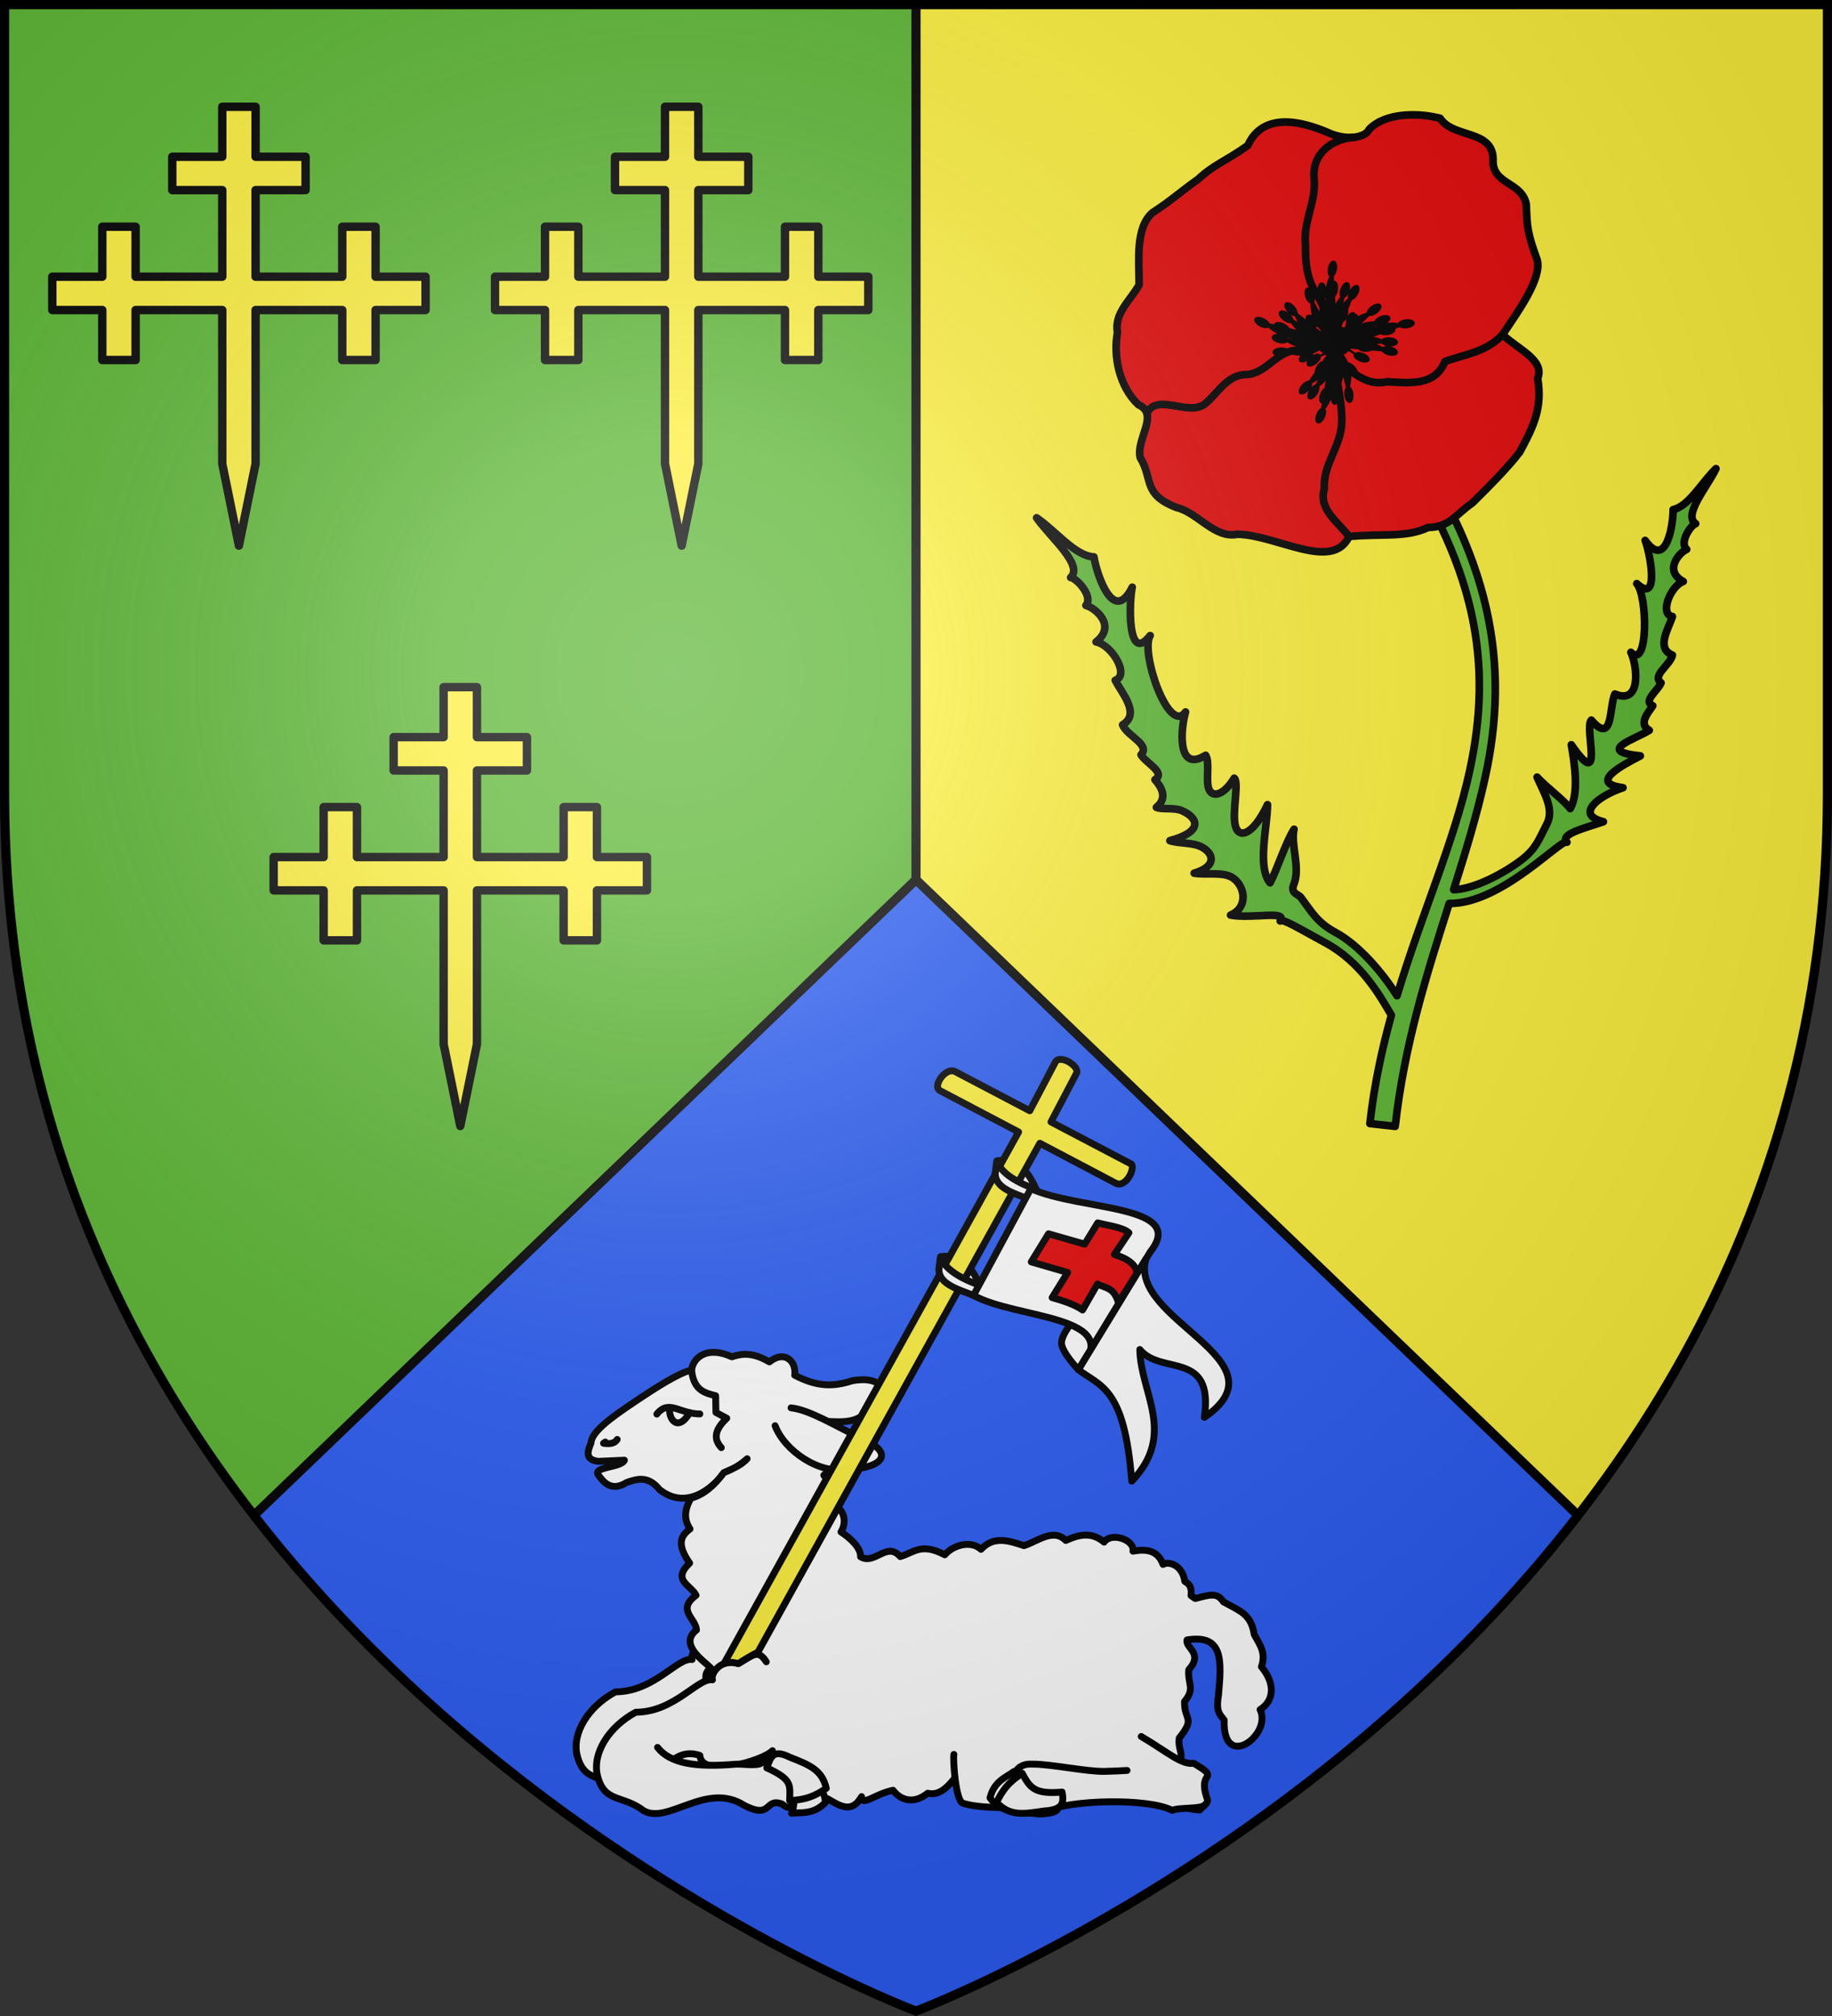 <svg height="660" viewBox="-300 -300 600 660" width="600" xmlns="http://www.w3.org/2000/svg" xmlns:xlink="http://www.w3.org/1999/xlink"><rect x="-300" y="-300" width="600" height="660" fill="#333333" stroke="none"/><radialGradient id="b" cx="-80" cy="-80" gradientUnits="userSpaceOnUse" r="405"><stop offset="0" stop-color="#fff" stop-opacity=".31"/><stop offset=".19" stop-color="#fff" stop-opacity=".25"/><stop offset=".6" stop-color="#6b6b6b" stop-opacity=".125"/><stop offset="1" stop-opacity=".125"/></radialGradient><path d="M-298.5-298.5h597V-40C298.5 246.31 0 358.5 0 358.5S-298.5 246.31-298.5-40z" fill="#fcef3c"/><g stroke="#000" stroke-linecap="round" stroke-linejoin="round"><path d="m156.76-162.583-3.782 3.696c31.536 43.578 35.843 76.905 28.311 111.427-5.05 23.15-15.743 46.764-23.751 73.447-4.573-7.308-12.372-16.567-20.164-20.747-6.03-3.234-7.81-6.772-11.32-11.427-1.005-1.231-3.528-1.259-2.27-4.425 2.162-5.443-1.172-13 .024-17.907-2.697 4.214-5.693 13.54-7.849 17.542-4.302-5.192-.89-18.172-.837-25.585-4.814 10.163-9.435 11.204-10.536 6.922-1.134-4.408 1.289-14.316-.368-15.59-3.503 5.725-7.185 6.462-8.32 3.512-1.054-2.746.395-8.912-1.044-11.01-9.635 5.964-8.085-9.184-6.574-14.186-5.546 7.824-14.934-19.865-11.583-25.013-7.75 9.903-6.834-12.049-5.87-15.826-6.408 12.917-11.903-5.407-12.547-9.918-6.143-.267-12.52-8.54-18.78-12.807 4.356 6.29 15.534 15.523 11.14 19.547 2.044.25 7.479 6.171 5.008 9.137 3.223.87 10.07 6.691 3.314 11.947 5.128.92 11.171 10.902 6.287 12.572 2.309 4.435 8.287 10.998 2.401 14.575 1.501 3.713 9.216 6.42 6.052 9.814 1.608 2.73 8.241 5.805 4.566 8.147 1.774 2.055 4.485 5.79.47 9.057 1.876.814 5.764-.023 8.294 1.068 5.126 2.211 7.522 6.745-3.885 9.838 3 .98 7.537.545 10.433 2.084 3.93 2.087 5.081 6.313-2.477 8.562 4.477.708 9.72-.639 12.885 1.694 3.885 2.863 4.773 9.583-.964 12.024 7.29 1.284 18.628-1.663 16.25 1.928.703-.96 6.734 2.787 14.788 7.134 11.79 6.361 18 17.52 21.625 23.713-3.107 11.21-5.648 22.96-7.038 35.475l8.294.912c2.989-26.899 10.525-50.454 17.7-72.98 17.04.285 36.941-21.61 38.547-20.036-2.505-2.697 5.98-4.622 11.945-6.714-9.391-2.29-1.77-8.428 6.415-11.139-11.61-1.473.049-7.484 5.684-10.41-15.002-1.534-1.52-5.518 2.92-8.38-3.839-2.198-.062-6.065 1.147-8.043-3.424-1.464 1.738-4.97 2.712-7.495-3.14-2.421 2.981-5.746 3.728-9.083-5.46-2.2-1.328-8.566 0-12.624-4.35-.73-.648-9.991 3.545-11.477-6.428-3.493-1.475-9.336 1.12-10.515-2.496-2.157 1.258-7.913 2.946-8.407-4.265-2.783 3.856-12.105 6.649-18.01-4.68 4.464-8.89 12.326-14.03 13.402.086 3.89-1.978 20.096-9.18 10.098 1.34 3.05 5.176 21.405-2.737 14.133 3.542 3.874 3.838 28.312-1.927 22.487 1.971 4.006 3.71 17.355-5.24 13.664-1.91 4.08-.478 16.914-7.72 8.536-2.401 2.57 4.563 24.094-6.545 8.068 1.078 6.24 2.538 15.928-.363 20.9-2.375-3.073-7.991-7.13-10.851-10.308 2.2 5.164 5.92 10.657 3 15.747-2.309 4.409-3.296 7.655-7.927 11.216-5.957 4.582-15.707 9.736-22.402 9.888 3.953-12.46 7.692-24.658 10.376-36.958 7.828-35.88 2.991-71.725-29.695-116.892z" fill="#5ab532" fill-opacity=".996" fill-rule="evenodd" stroke-width="2.5"/><path d="M203.45-214.864c-3.215-8.915-3.317-10.686-3.574-18.235-1.47-7.57-11.388-6.366-10.869-14.798-.139-9.75-13.058-6.792-17.346-13.373-6.87-1.822-17.902-1.994-23.277 3.655-.897 2.207-6.156 3.881-12.51 1.412-16.666-7.384-24.134-3.023-27.217 3.848-7.772 5.463-10.833 6.029-16.226 11.005-6.168 4.372-8.687 6.89-15.007 10.998-5.531 4.838-4.393 15.324-4.343 23.604-2.866 5.102-8.215 9.287-7.102 15.61-1.41 7.705.547 17.757 6.894 23.658 6.933 3.088-.826 11.152.55 17.288 4.282 6.936.67 11.992 11.843 16.32 7.014 1.61 12.46 10.32 20.03 8.773 12.938.238 31.011 12.318 36.542.747 10.652-1.044 18.687.489 25.88-2.97 7.027-.042 9.037-4.259 14.469-7.986 4.724-4.663 11.593-11.483 15.564-16.728 4.55-8.443 7.465-14.392 5.855-24.12 2.477-6.03-6.84-9.708-11.48-14.318 5.106-7.599 12.905-18.367 11.323-24.39z" fill="#e20909" fill-rule="evenodd" stroke-width="2.5"/><path d="M140.86-180.958a2.531 1.242 47.584 0 1 2.624 1.035 2.531 1.242 47.584 0 1 .787 2.705 2.531 1.242 47.584 0 1-2.625-1.035 2.531 1.242 47.584 0 1-.787-2.705zm-2.953-4.92c1.548 1.365 2.925 3.43 4.005 6.719m-4.338-1.04a2.529 1.243 78.754 0 1 1.712 2.239 2.529 1.243 78.754 0 1-.727 2.721 2.529 1.243 78.754 0 1-1.712-2.24 2.529 1.243 78.754 0 1 .727-2.72zm.021-5.735c.618 1.967.728 4.446-.05 7.817m-4.175-3.253a1.243 2.529 24.323 0 1 .093 2.814 1.243 2.529 24.323 0 1-2.174 1.796 1.243 2.529 24.323 0 1-.093-2.816 1.243 2.529 24.323 0 1 2.174-1.795zm3.35-4.659c-.64 1.96-1.991 4.042-4.585 6.338m.068-4.026a1.242 2.531 50.374 0 1-1.154 2.57 1.242 2.531 50.374 0 1-2.743.661 1.242 2.531 50.374 0 1 1.153-2.57 1.242 2.531 50.374 0 1 2.744-.661zm5.059-2.719c-1.437 1.481-3.567 2.76-6.907 3.687m3.194 16.443a1.243 2.529 23.337 0 1 .142 2.813 1.243 2.529 23.337 0 1-2.143 1.832 1.243 2.529 23.337 0 1-.142-2.813 1.243 2.529 23.337 0 1 2.143-1.832zm2.53-20.206c.758 4.844 3.13 15.617-3.735 21.906m9.184-8.753a1.243 2.528-5.857 0 1 1.494 2.39 1.243 2.528-5.857 0 1-.98 2.64 1.243 2.528-5.857 0 1-1.494-2.389 1.243 2.528-5.857 0 1 .98-2.641zm-4.373-13.626c3.023 3.866 7.08 6.87 4.148 15.697m-12.02-3.664a1.242 2.53 43.634 0 1-.844 2.688 1.242 2.53 43.634 0 1-2.647.977 1.242 2.53 43.634 0 1 .844-2.687 1.242 2.53 43.634 0 1 2.646-.978zm7.513-12.183c-.97 4.806-.612 9.834-9.235 13.361m3.995-.015a1.243 2.53 33.712 0 1-.368 2.792 1.243 2.53 33.712 0 1-2.438 1.418 1.243 2.53 33.712 0 1 .367-2.793 1.243 2.53 33.712 0 1 2.439-1.417zm5.3-13.293c-.128 4.902 1.093 9.793-6.793 14.749m4.594-.573a1.243 2.529 21.16 0 1 .249 2.806 1.243 2.529 21.16 0 1-2.073 1.912 1.243 2.529 21.16 0 1-.248-2.806 1.243 2.529 21.16 0 1 2.072-1.912zm2.285-14.123c.941 4.812 3.196 9.324-3.425 15.868m4.31-1.55a1.243 2.528 8.79 0 1 .844 2.687 1.243 2.528 8.79 0 1-1.615 2.31 1.243 2.528 8.79 0 1-.843-2.688 1.243 2.528 8.79 0 1 1.615-2.31zm-.79-14.286c1.95 4.501 5.117 8.428.05 16.233m-4.925-22.77a2.532 1.242 34.392 0 1-2.793-.409 2.532 1.242 34.392 0 1-1.385-2.454 2.532 1.242 34.392 0 1 2.793.409 2.532 1.242 34.392 0 1 1.385 2.454zm4 4.118c-1.82-.976-3.633-2.674-5.438-5.629m4.462.024a2.53 1.243 65.519 0 1-2.18-1.79 2.53 1.243 65.519 0 1 .086-2.815 2.53 1.243 65.519 0 1 2.18 1.79 2.53 1.243 65.519 0 1-.086 2.815zm1.292 5.588c-1.052-1.774-1.726-4.162-1.74-7.622m4.809 2.216a1.243 2.528 11.081 0 1-.735-2.72 1.243 2.528 11.081 0 1 1.706-2.243 1.243 2.528 11.081 0 1 .735 2.72 1.243 2.528 11.081 0 1-1.706 2.243zm-2.196 5.299c.175-2.054 1.014-4.39 3.014-7.215m.855 3.934a1.243 2.53 37.165 0 1 .535-2.765 1.243 2.53 37.165 0 1 2.52-1.269 1.243 2.53 37.165 0 1-.535 2.765 1.243 2.53 37.165 0 1-2.52 1.27zm-4.302 3.8c1.06-1.769 2.84-3.5 5.88-5.164m-6.874-15.28a1.243 2.528 10.095 0 1-.781-2.707 1.243 2.528 10.095 0 1 1.667-2.272 1.243 2.528 10.095 0 1 .782 2.707 1.243 2.528 10.095 0 1-1.668 2.272zm2.162 20.25c-1.846-4.544-6.62-14.493-1.377-22.18m-6.938 10.615a2.53 1.243 70.902 0 1-2.001-1.986 2.53 1.243 70.902 0 1 .349-2.795 2.53 1.243 70.902 0 1 2.001 1.986 2.53 1.243 70.902 0 1-.349 2.795zm7.376 12.27c-3.828-3.075-8.465-5.075-7.63-14.337m12.54.827a1.243 2.53 30.414 0 1 .206-2.809 1.243 2.53 30.414 0 1 2.353-1.555 1.243 2.53 30.414 0 1-.207 2.809 1.243 2.53 30.414 0 1-2.352 1.555zm-4.526 13.574c-.155-4.9-1.656-9.714 5.932-15.113m-3.885.924a1.243 2.529 20.48 0 1-.282-2.802 1.243 2.529 20.48 0 1 2.05-1.936 1.243 2.529 20.48 0 1 .28 2.802 1.243 2.529 20.48 0 1-2.048 1.936zm-2.118 14.15c-.998-4.801-3.306-9.286 3.237-15.907m-4.341 1.604a1.243 2.528 7.917 0 1-.884-2.675 1.243 2.528 7.917 0 1 1.58-2.334 1.243 2.528 7.917 0 1 .883 2.675 1.243 2.528 7.917 0 1-1.58 2.334zm1.008 14.271c-2.018-4.47-5.245-8.35-.297-16.23m-3.842 2.493a1.243 2.529-4.457 0 1-1.436-2.426 1.243 2.529-4.457 0 1 1.044-2.616 1.243 2.529-4.457 0 1 1.436 2.425 1.243 2.529-4.457 0 1-1.044 2.617zm4.039 13.728c-2.928-3.938-6.91-7.04-3.764-15.793m8.183 11.551a1.243 2.529 17.97 0 1-.404-2.787 1.243 2.529 17.97 0 1 1.962-2.024 1.243 2.529 17.97 0 1 .404 2.788 1.243 2.529 17.97 0 1-1.962 2.023zm-2.815 5c.419-2.019 1.532-4.237 3.856-6.804m1.25 4.274a1.242 2.531 49.14 0 1 1.097-2.594 1.242 2.531 49.14 0 1 2.729-.72 1.242 2.531 49.14 0 1-1.098 2.594 1.242 2.531 49.14 0 1-2.729.72zm-5 2.827c1.405-1.511 3.507-2.836 6.826-3.835m-.758 5.231a1.24 2.534 84.527 0 1 2.403-1.477 1.24 2.534 84.527 0 1 2.641.993 1.24 2.534 84.527 0 1-2.402 1.477 1.24 2.534 84.527 0 1-2.642-.993zm-5.716-.591c2.023-.418 4.506-.28 7.79.828m-3.535 1.939a2.533 1.241 20.461 0 1 2.809-.276 2.533 1.241 20.461 0 1 1.937 2.048 2.533 1.241 20.461 0 1-2.809.276 2.533 1.241 20.461 0 1-1.937-2.048zm-4.877-3.034c2.001.51 4.172 1.72 6.637 4.154m12.717-10.926a1.24 2.533 83.547 0 1 2.377-1.518 1.24 2.533 83.547 0 1 2.658.948 1.24 2.533 83.547 0 1-2.377 1.518 1.24 2.533 83.547 0 1-2.658-.948zm-18.834 7.834c3.838-3.06 12.032-10.46 20.912-7.633m-12.175-3.613a1.242 2.532 54.51 0 1 1.336-2.48 1.242 2.532 54.51 0 1 2.784-.463 1.242 2.532 54.51 0 1-1.336 2.48 1.242 2.532 54.51 0 1-2.784.463zm-9.683 10.549c1.862-4.537 2.46-9.543 11.596-11.382m2.782 12.231a2.533 1.24 13.742 0 1 2.757-.602 2.533 1.24 13.742 0 1 2.164 1.807 2.533 1.24 13.742 0 1-2.756.603 2.533 1.24 13.742 0 1-2.165-1.808zm-14.33-.464c4.664-1.544 8.86-4.35 16.21 1.37m-1.997-3.452a2.534 1.24 3.864 0 1 2.612-1.067 2.534 1.24 3.864 0 1 2.444 1.408 2.534 1.24 3.864 0 1-2.612 1.068 2.534 1.24 3.864 0 1-2.444-1.41zm-14.195 2.004c4.327-2.322 7.976-5.807 16.203-1.434m-2.78-3.696a1.241 2.533 81.383 0 1 2.318-1.607 1.241 2.533 81.383 0 1 2.692.847 1.241 2.533 81.383 0 1-2.317 1.607 1.241 2.533 81.383 0 1-2.692-.847zm-13.42 5.028c3.719-3.203 6.524-7.394 15.504-4.905m-3.49-2.966a1.241 2.533 69.084 0 1 1.92-2.064 1.241 2.533 69.084 0 1 2.812.254 1.241 2.533 69.084 0 1-1.92 2.064 1.241 2.533 69.084 0 1-2.811-.254zm-12.033 7.773c2.947-3.922 4.79-8.615 14.096-8.097m-22.685 9.564a1.242 2.531 51.679 0 1-1.212 2.543 1.242 2.531 51.679 0 1-2.758.6 1.242 2.531 51.679 0 1 1.212-2.544 1.242 2.531 51.679 0 1 2.758-.599zm5.12-2.603c-1.47 1.448-3.629 2.678-6.99 3.53m1.335-4.249a1.24 2.534 82.737 0 1-2.355 1.552 1.24 2.534 82.737 0 1-2.671-.91 1.24 2.534 82.737 0 1 2.355-1.552 1.24 2.534 82.737 0 1 2.67.91zm5.732.412c-2.009.481-4.494.421-7.813-.583m3.536-3.935a2.533 1.241 28.082 0 1-2.82-.1 2.533 1.241 28.082 0 1-1.648-2.287 2.533 1.241 28.082 0 1 2.82.1 2.533 1.241 28.082 0 1 1.648 2.287zm4.43 3.654c-1.916-.771-3.906-2.259-6.025-4.998m4.02.342a2.53 1.242 54.08 0 1-2.491-1.324 2.53 1.242 54.08 0 1-.475-2.776 2.53 1.242 54.08 0 1 2.491 1.324 2.53 1.242 54.08 0 1 .475 2.776zm2.376 5.222c-1.384-1.53-2.518-3.739-3.219-7.128m-16.655 2.058a2.533 1.241 27.102 0 1-2.821-.05 2.533 1.241 27.102 0 1-1.687-2.26 2.533 1.241 27.102 0 1 2.822.052 2.533 1.241 27.102 0 1 1.686 2.258zm20.03 3.899c-4.894.423-15.826 2.049-21.647-5.215m8.128 9.742a1.24 2.534 88.091 0 1-2.49 1.324 1.24 2.534 88.091 0 1-2.575-1.155 1.24 2.534 88.091 0 1 2.49-1.325 1.24 2.534 88.091 0 1 2.575 1.156zm13.919-3.424c-4.07 2.746-7.348 6.58-15.974 3.058m4.477-11.717a2.531 1.242 47.34 0 1-2.63-1.024 2.531 1.242 47.34 0 1-.798-2.701 2.531 1.242 47.34 0 1 2.63 1.023 2.531 1.242 47.34 0 1 .798 2.702zm11.671 8.311c-4.74-1.294-9.79-1.28-12.732-10.105m-.256 3.977a2.532 1.242 37.436 0 1-2.767-.556 2.532 1.242 37.436 0 1-1.252-2.524 2.532 1.242 37.436 0 1 2.767.556 2.532 1.242 37.436 0 1 1.252 2.524zm12.93 6.184c-4.891-.461-9.865.42-14.284-7.769m.26 4.613a2.533 1.241 24.936 0 1-2.821.056 2.533 1.241 24.936 0 1-1.771-2.194 2.533 1.241 24.936 0 1 2.821-.055 2.533 1.241 24.936 0 1 1.771 2.193zm13.965 3.24c-4.875.607-9.538 2.544-15.631-4.494m1.258 4.397a2.534 1.24 12.64 0 1-2.745.656 2.534 1.24 12.64 0 1-2.2-1.766 2.534 1.24 12.64 0 1 2.745-.655 2.534 1.24 12.64 0 1 2.2 1.765zm14.335.188c-4.632 1.634-8.773 4.52-16.232-1.058m22.956 1.131a5.69 4.943.048 0 1-5.69 4.943 5.69 4.943.048 0 1-5.692-4.944 5.69 4.943.048 0 1 5.69-4.942 5.69 4.943.048 0 1 5.692 4.944z" stroke-width=".5"/><path d="M141.838-124.352c-3.524-4.705-10.145-8.895-8.098-15.63-.57-7.905 5.56-14.048 5.678-21.685.264-6.353-1.583-12.443-2.138-18.7m6.384-74.677c-7.525.39-14.022 5.437-13.296 13.475.814 7.567-3.698 14.24-2.787 21.752-.117 5.518.36 11.203 3.545 15.915 1.462 2.949 3.573 5.767 3.172 9.257m-58.583 29.753c3.452-6.475 13.602 1.26 18.874-2.854 4.464-3.608 7.338-9.797 13.94-9.637 6.587-.63 9.65-7.932 16.595-7.961l.78-.212.645-.167m65.576-4.751c-5.388 5.816-12.135 6.36-18.883 8.838-3.302 8.156-11.728 6.973-18.97 6.625-7.035 1.561-11.006-3.403-16.395-6.546" fill="none" stroke-width="2.5"/></g><path d="M-298.5-298.5H0v657S-298.5 246.31-298.5-40z" fill="#5ab532"/><path d="m0-12-216.875 208.156C-128.497 310.228 0 358.5 0 358.5s128.497-48.272 216.875-162.344z" fill="#2b5df2"/><g stroke="#000" stroke-linecap="round" stroke-linejoin="round" stroke-width="1.956"><g fill="#fff"><path d="M19.212 124.244c-2.979-4.105-6.087-10.599-11.69-8.824l.533-3.974c2.573-.37 8.491-1.035 12.825 9.318z" stroke-width="2.249"/><g fill-rule="evenodd"><path d="M-53.675 266.481c-3.37 3.418-23.187 9.015-23.778 1.56-6.335-2.228-11.943 2.316-14.763 10.811l-18.746-4.108c-1.839-7.32 3.68-16.13 12.534-20.86 12.685-.03 20.368-11.404 25.104-10.591-.711-1.994 2.743-7.183 8.476-5.332 4.956-2.787 6.412-4.825 9.15-.585" stroke-width="2.249"/><path d="M-91.314 265.407c4.126 5.299 12.602 6.59 25.492 5.504 2.11-.178 5.441.498 7.929-.08 4.196-2.202 7.892-1.714 5.743 2.258 5.843 5.15 3.045 2.397 4.175 6.967.632 1.323 1.426 7.463-2.542 3.88-5.898-2.174-3.12 5.2-12.41.441-12.354-7.952-24.92 6.355-32.938 1.751-7.105-5.46-13.153-2.288-15.254-12.109" stroke-width="2.249"/><path d="M-50.12 281.097c.255.01 4.129 6.792 11.103 1.008 2.536.987.513 12.513 10.064 6.775 3.902 2.243 7.866 5.052 11.134-.69-.072 3.421 4.273-.85 10.294-2.093 2.437 3.226 6.712 4.71 11.36.975 6.738 1.63 10.369-9.018 14.42-11.088 3.113 3.343 7.459 5.27 12.337.86 6.493-1.569 6.32 7.22 13.975 5.042 3.297-.335 6.228.696 9.977 5.697l29.486-8.344c5.114-4.454 1.565-5.389 2.169-10.216 5.492-6.88 1.585-5.66 1.747-11.97 3.58-4.28.99-5.745 1.383-10.398 4.953-5.502-1.211-7.09-.562-9.777 11.986-1.925 11.334 6.716 10.292 18.204-.904 5.393.453 6.143 1.882 8.03-.598 17.04 15.818 4.78 11.746-3.416 4.667-2.96 5.013-8.598.43-14.044 1.677-4.653-.7-7.419-2.336-10.528-.854-5.224-3.048-6.951-6.946-9.021l-3.159-1.707c-2.084-3.13-4.306-2.336-9.211-1.07l-1.386-.955c.347-3.336-.918-3.872-2.037-4.662-.791-5.46-5.375-6.674-7.138-5.551-1.73-4.699-5.51-5.104-9.855-4.33.671-3.711-7.093-6.385-9.44-2.967-4.345-3.667-8.684-2.264-12.55-.54-4.096-4.197-9.34.363-13.707 1.7-5-1.676-9.935-3.253-14.061 1.202-3.314-3.074-9.181-1.385-11.864 1.793-7.772-4.095-10.164-.697-14.59.575-4.426-5.089-8.329 2.896-12.998.064.207-2.98-3.706-6.396-6.403-8.126 2.625-4.329-.143-8.8-3.349-9.022 1.061-4.903-.118-6.786-2.291-9.537 2.922-2.125 1.636-7.548-1.102-10.939 2.594 1.122-.9-4.424 1.232-6.712 5.868.18 10.815.92 14.975-4.13 7.767-5.585 3.653-10.933-5.818-9.144-6.418 2.083-11.703 1.887-18.809-1.824.624-4.581-3.337-8.352-8.29-4.357-5.488-3.22-9.062-2.771-12.291-1.663-8.268-3.777-12.709.37-13.201 4.342-4.018.805-11.66 5.706-18.804 10.501-7.255 4.87-13.981 9.658-14.109 13.326-1.108 2.738-2.142 5.448 2.319 6.05l8.615-.38c-.97 2.517-10.885 2.107-8.434 5 1.395 1.857 3.979 5.579 9.182 2.284 3.157-1.046 6.92-2.447 10.72 2.318 8.917 7.085 17.77-.705 21.054-5.513 2.802-1.047 5.402-2.482 7.666-4.562-2.233 2.47-5.525 3.55-7.666 4.562-3.05 4.2-6.599 7.267-10.747 8.356-2.837 4.884-1.638 8.029-.294 10.08-2.919 2.128-4.56 4.824-.128 11.17-5.93 5.66.38 7.104 2.107 10.532-6.466 4.812-.14 7.437.142 11.35-5.94 4.736 2.345 10.043 4.673 12.445-4.159 2.957.538 8.243 3.553 7.963.732-.076.714 11.394 7.41 15.065-1.08 6.963 5.286 12.662 6.129 12.006z" stroke-width="2.249"/><path d="M-40.92 160.904c6.082.658 14.57 5.93 22.206 9.57 12.972 5.33 7.14 10.3-3.61 10.541-9.312 1.825-20.767-6.122-23.822-14.262" stroke-width="2.249"/></g></g><path d="M-80.613 160.917c-.637 3.19 2.422 8.348 6.51 1.589" fill="none" stroke-width="2.249"/><path d="M-97.863 171.247c-.7 1.182-2.183 1.609-4.476 1.252l.58-.401m30.96-9.199c-6.561.012-10.127-4.895-14.081.05m11.371-14.406c.712 6.614 4.21 7.452 7.887 8.394l.096 5.478 3.553 1.896c-4.424 4.162-4.087 7.136-1.788 9.622" fill="none" stroke-width="2.249"/><g fill="#fff"><path d="M-47.014 273.147c-3.37 3.418-23.188 9.015-23.778 1.56-6.336-2.228-11.944 2.315-14.764 10.81l-18.745-4.108c-1.839-7.32 3.68-16.13 12.534-20.859 12.684-.03 20.367-11.404 25.104-10.592-.712-1.993 2.742-7.182 8.476-5.332 4.956-2.786 6.411-4.825 9.15-.584" fill-rule="evenodd" stroke-width="2.249"/><path d="M-84.654 272.072c4.127 5.3 12.603 6.59 25.493 5.504 2.11-.177 5.44.498 7.928-.079 4.197-2.203 7.893-1.714 5.743 2.258 5.843 5.15 4.013 2.272 5.143 6.841.631 1.324.459 7.589-3.51 4.006-5.897-2.175-3.12 5.2-12.409.44-12.354-7.952-24.92 6.356-32.939 1.752-7.105-5.46-13.152-2.289-15.254-12.11" fill-rule="evenodd" stroke-width="2.249"/><path d="M73.766 268.498c8.587 5.058 13.153 9.358 17.231 8.765 2.023 1.394 5.319 2.889 4.372 4.377-.535.84-1.753 2.327.057 7.394.433 1.212-1.421 2.327-2.526 3.536-11.664-1.1-15.622-6.414-27.896-4.071-12.665 2.417-40.156 4.985-49.686 1.82-2.36-.784-3.252-14.378-2.91-15.955" stroke-width="2.249"/><path d="M94.552 290.995c-1.654 1.352-8.68.662-10.607 1.703-7.932-4.179-33.838-3.352-40.403.028-10.6 5.02-17.354-15.997-5.311-15.181 5.844-.042 17.754 2.513 23.596 2.365 2.427-.061 4.866-.148 7.29-.302" stroke-width="2.249"/><g fill-rule="evenodd"><path d="M32.091 279.957c-2.674 1.974-6.482 3.133-7.845 8.627 3.684 5.412 10.06 4.523 16.376 5.3 6.197-.373 6.595-1.36 5.893-5.103-9.122.807-13.63-2.743-14.424-8.824z" stroke-width="2.249"/><path d="M34.769 280.531c-2.674 1.974-5.583 3.645-8.357 9.528 4.196 4.512 8.518 3.885 15.394 2.836 6.198-.372 6.746-2.465 6.045-6.207-9.122.807-10.548-1.467-13.082-6.157zM-40.762 293.623c3.302-.372 7.18.53 11.105-3.546-.487-6.53-6.452-8.951-11.534-12.783-5.554-2.779-6.391-2.122-7.653 1.47 5.905 2.045 9.239-.252 8.948 9.94-.046 1.595-.169 3.24-.866 4.92z" stroke-width="2.249"/><path d="M-41.382 289.525c3.302-.372 6.656-.364 11.998-4.07-1.38-6.007-5.436-7.627-11.915-10.159-5.553-2.779-6.283-.124-7.545 3.467 8.303 3.866 7.61 5.432 7.462 10.762z" stroke-width="2.249"/></g><path d="M37.666 92.85c-2.98-4.105-6.088-10.599-11.69-8.824l.532-3.974c2.573-.37 8.492-1.035 12.825 9.318z" stroke-width="2.249"/></g><path d="M10.982 50.67c-2.71.784-5.244 5.244-3.122 6.383l25.748 13.542-96.497 174.04c2.497-.757 3.43-.254 4.702-.008 2.56-1.666 4.643-2.852 6.407-3.72L40.56 74.28 65.369 87.34c3.33 1.68 6.364-4.617 5.246-6.187L44.21 67.298l8.268-15.762c1.543-2.386-5.547-6.648-6.874-3.753L37.26 63.642 12.836 50.818c-.587-.294-1.23-.328-1.855-.147z" fill="#fcef3c" stroke-width="2.249"/><g fill="#fff"><path d="M19.212 124.244c-4.786-1.975-11.943-3.696-11.69-8.824l.533-3.974c.97 3.247 5.1 6.612 12.825 9.318zM53.208 148.414s-5.451-5.628-5.552-8.731c-.091-2.805 4.494-8.202 4.494-8.202l9.254 5.027M37.666 92.85c-4.786-1.975-11.944-3.696-11.69-8.824l.532-3.974c.97 3.247 5.101 6.612 12.825 9.318z" stroke-width="2.249"/><path d="M18.838 124.073c13.688 7.783 50.725 6.528 34.37 24.341l23.552-38.623c12.297-15.536-22.901-13.36-39.15-20.643z" stroke-width="2.249"/><path d="M53.208 148.414c7.04 5.52 15.106 5.477 17.45 36.512 14.805-15.536 2.841-28.84 2.644-43.126 7 8.592 24.3.09 21.15 22.224 27.379-18.827-25.042-31.754-19.138-51.863z" stroke-width="2.249"/></g><path d="m37.744 113.124 5.659-9.204 11.846 3.387 4.267-6.961c3.35.884 8.233 1.44 10.227 3.236l-4.763 7.112c4.426 1.353 7.086 3.325 7.391 6.122l-6.086 9.62c-1.497-5.167-4.406-4.684-6.846-6.078l-4.89 8.513c-2.474-1.785-6.798-3.19-9.963-4.051l5.081-8.236z" fill="#e20909" stroke-width="2.249"/></g><path id="a" d="M-227.206-265.034v16.36h-16.374v10.909h16.374v28.356h-28.38v-16.36H-266.5v16.36h-16.374v10.907h16.374v16.362h10.915v-16.362h28.38v50.323l5.454 26.805 5.458-26.805v-50.323h28.383v16.362h10.913v-16.362h16.373v-10.907h-16.373v-16.36h-10.913v16.36h-28.383v-28.356h16.374v-10.91h-16.374v-16.36z" fill="#fcef3c" stroke="#000" stroke-linecap="round" stroke-linejoin="round" stroke-width="2.75"/><use height="100%" transform="translate(145)" width="100%" xlink:href="#a"/><use height="100%" transform="translate(72.5 190)" width="100%" xlink:href="#a"/><path d="M-216.875 196.156 0-12l216.875 208.156M0-12v-286.5" fill="none" stroke="#000" stroke-linejoin="round" stroke-width="3"/><path d="M-298.5-298.5h597v258.543C298.5 246.291 0 358.5 0 358.5S-298.5 246.291-298.5-39.957z" fill="url(#b)"/><path d="M-298.5-298.5h597v258.503C298.5 246.206 0 358.398 0 358.398S-298.5 246.206-298.5-39.997z" fill="none" stroke="#000" stroke-width="3"/></svg>